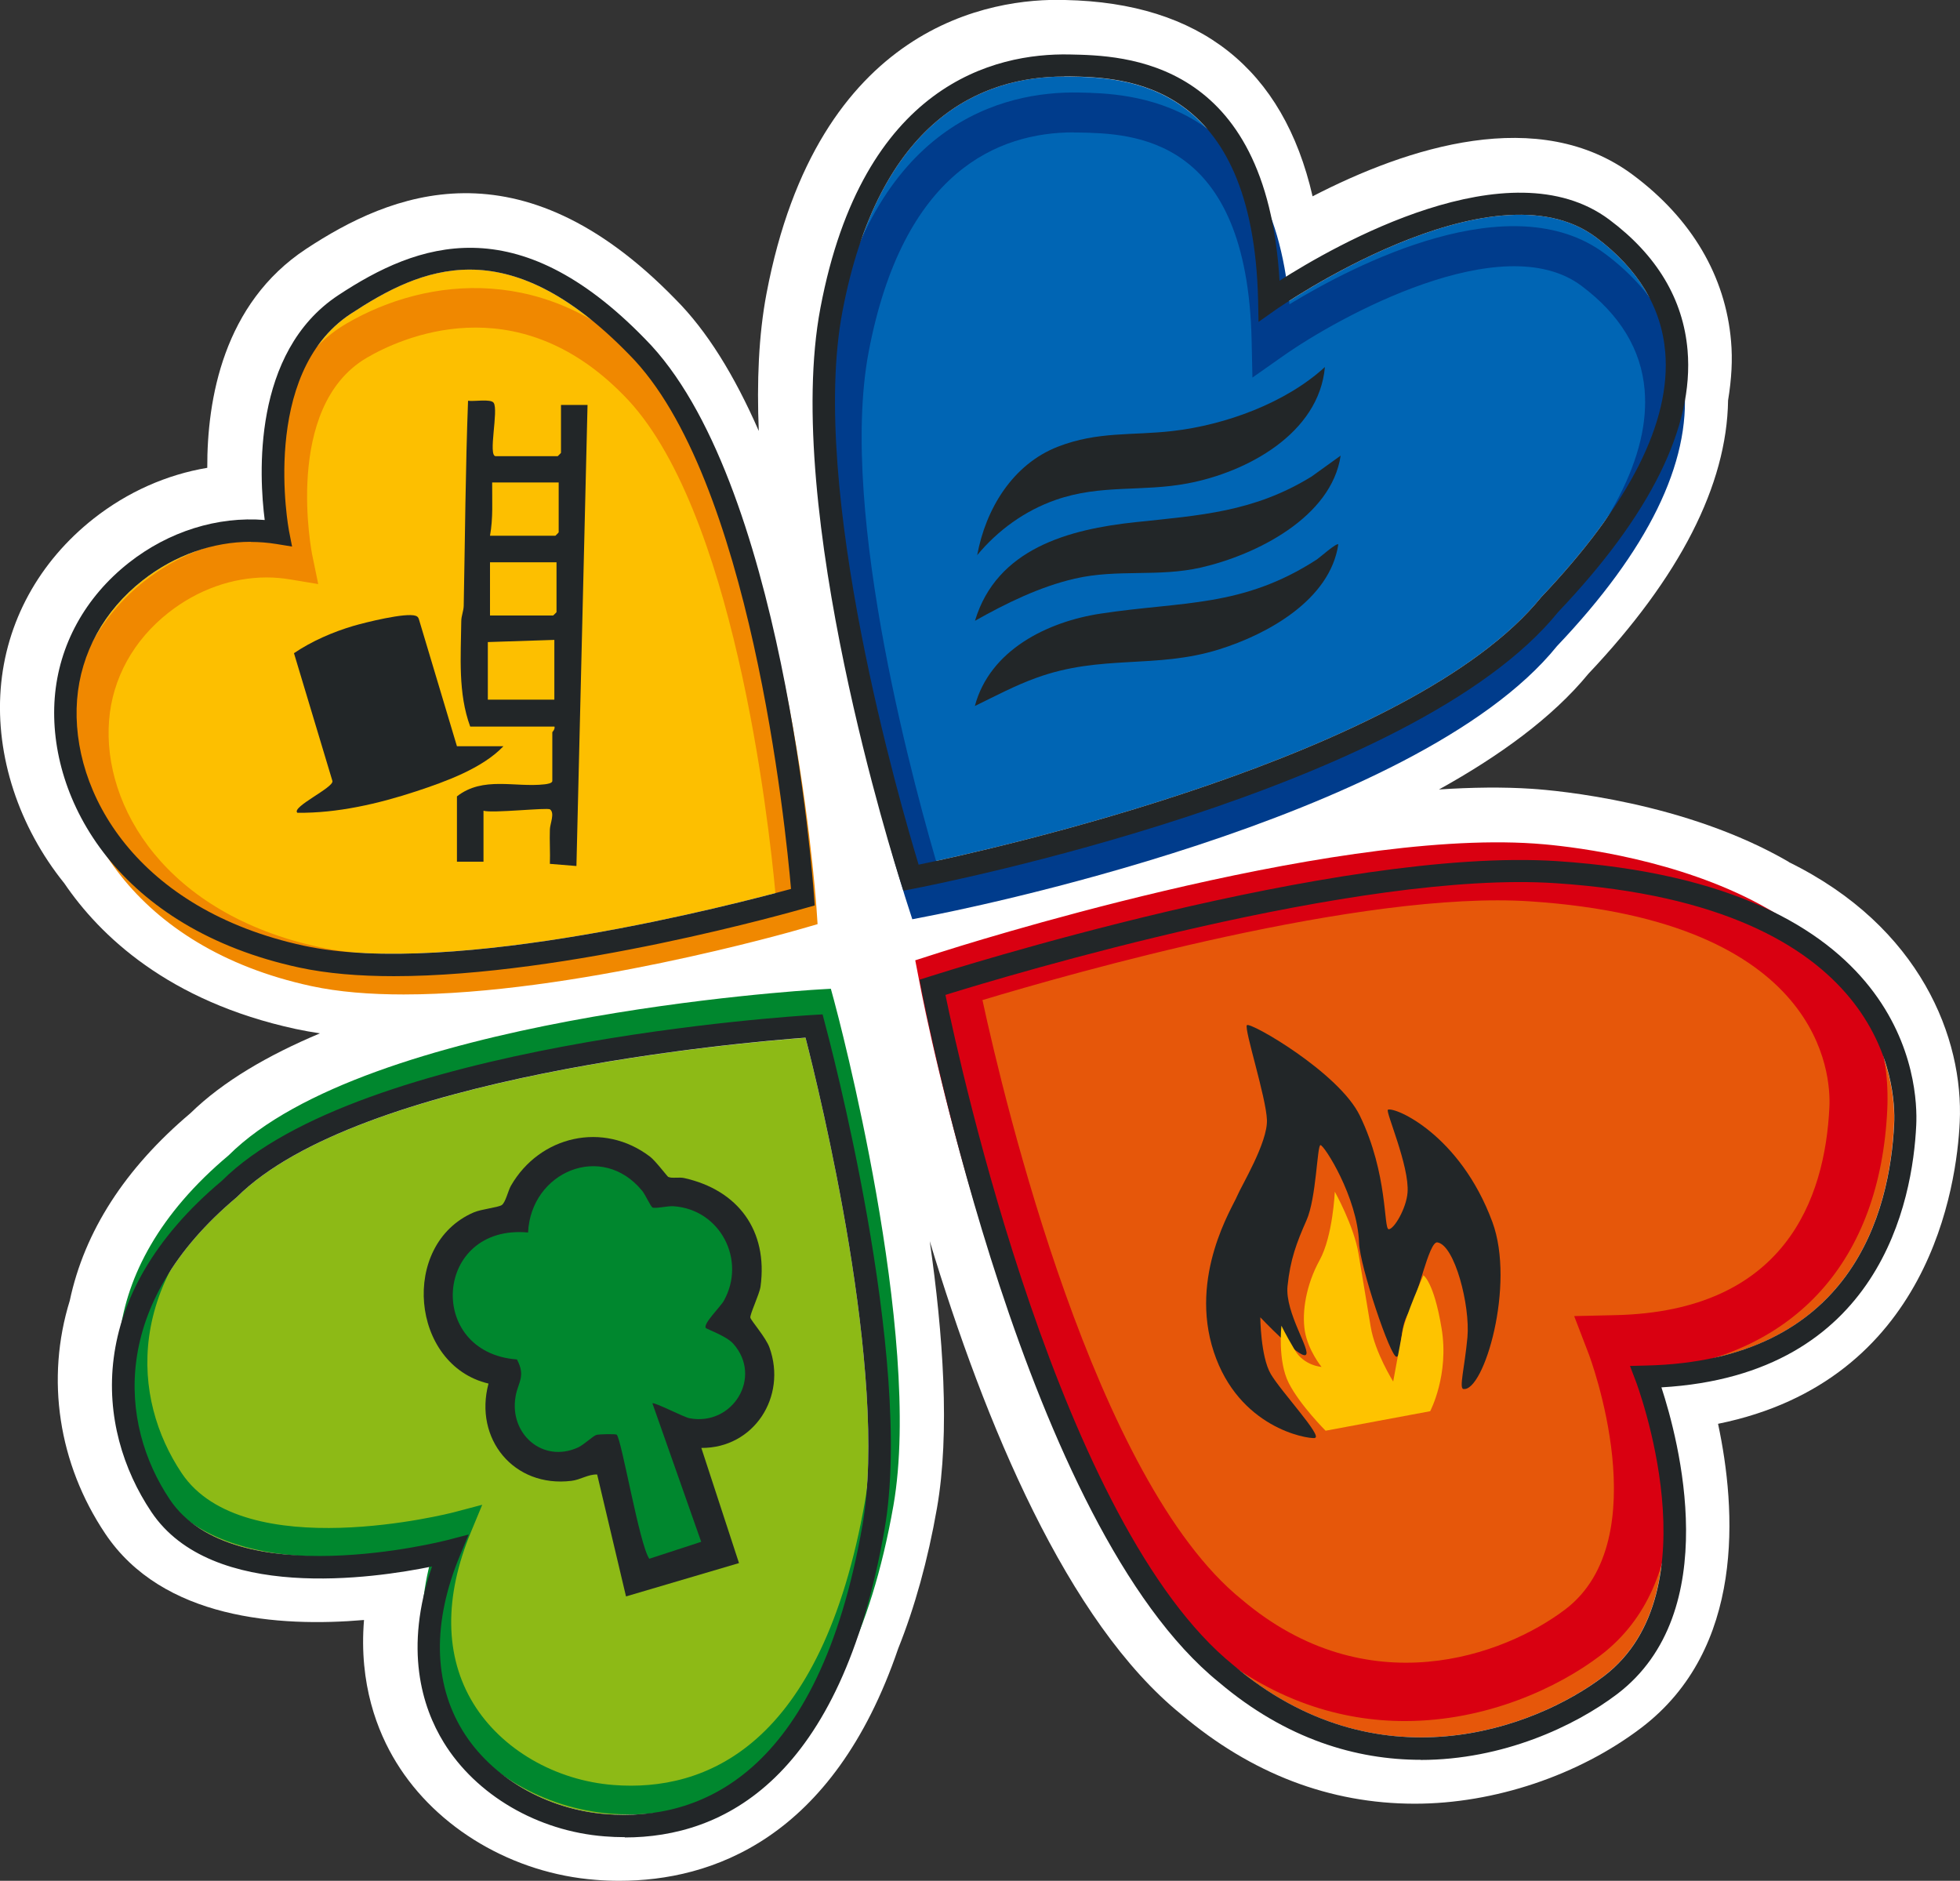 <?xml version="1.0" encoding="UTF-8"?>
<svg id="uuid-a30181ff-d14e-4bc8-b51e-a7a30a4c1f78" data-name="Ebene 1" xmlns="http://www.w3.org/2000/svg" xmlns:xlink="http://www.w3.org/1999/xlink" viewBox="0 0 144.68 138.82">
  <rect x="0" y="0" width="144.68" height="138.82" fill="#333333" stroke="none"/>
  <defs>
    <style>
      .uuid-40099fe2-09d0-4b16-807b-11e255b126cc {
        fill: none;
      }

      .uuid-a40c2f37-6fe4-411e-acb5-b8d54be75551 {
        fill: #8dba16;
      }

      .uuid-88c4e3a4-d536-467a-9a50-95e6102c1a05 {
        fill: #0065b4;
      }

      .uuid-658ff74c-3016-47dd-bb09-960bf731210a {
        fill: #fff;
      }

      .uuid-d6cd7620-6ce5-4fe4-bb66-a052f1eed5bb {
        fill: #f08800;
      }

      .uuid-b635e6ce-cdbb-416e-82bf-bfdc3b86ba1e {
        fill: #00872e;
      }

      .uuid-0f82a70f-5e7f-4321-99fb-3648c7f3ec2a {
        fill: #003c8c;
      }

      .uuid-f6dfe566-9fa8-4790-9109-7db1f5ef6ff5 {
        fill: #fdbf00;
      }

      .uuid-42c2374b-9ca3-4ab8-8eae-7f653607cfc2 {
        fill: #222628;
      }

      .uuid-64c1c0a3-dbf1-4791-af3f-d97442a369d9 {
        fill: #e6570a;
      }

      .uuid-8084aeba-dc93-4765-a0cf-316e1406b5b8 {
        fill: #d90011;
      }

      .uuid-8f0faf14-264e-4bdf-8ff4-7321111b7ba9 {
        fill: #fec300;
      }

      .uuid-703de703-6700-474d-9e2a-f2cecd9f61d7 {
        clip-path: url(#uuid-efdeb14f-5def-454e-a4e6-3f88f1f28cfd);
      }
    </style>
    <clipPath id="uuid-efdeb14f-5def-454e-a4e6-3f88f1f28cfd">
      <rect class="uuid-40099fe2-09d0-4b16-807b-11e255b126cc" width="144.68" height="138.82"/>
    </clipPath>
  </defs>
  <g class="uuid-703de703-6700-474d-9e2a-f2cecd9f61d7">
    <path class="uuid-658ff74c-3016-47dd-bb09-960bf731210a" d="M132.05,63.62c-7.64-4.44-17.15-5.28-18.98-5.4-2.11-.14-4.42-.11-6.85.05,4.46-2.47,8.38-5.31,11.03-8.54,6.75-7.14,10.22-13.92,10.31-20.18.26-1.58.34-3.01.22-4.37-.41-4.8-2.91-9.04-7.23-12.26-6.95-5.19-16.64-2.06-23.66,1.57C94.73,5.08,88.58.2,78.62,0c-5.39-.17-18.27,1.78-22.04,21.67-.58,3.05-.72,6.52-.57,10.14-1.8-4.12-3.84-7.41-6.15-9.72-11.52-11.85-21.08-7.79-27.26-3.72-6.12,4.03-7.32,11.12-7.3,16.16-2.99.5-5.87,1.77-8.38,3.74C2.87,41.46.43,45.92.05,50.85c-.38,4.95,1.33,10.17,4.7,14.35,2.59,3.81,7.64,8.71,17.09,10.75.57.12,1.16.23,1.78.32-3.81,1.6-7.16,3.54-9.57,5.9-4.83,4.08-7.82,8.73-8.9,13.83-1.79,5.78-.84,12.04,2.62,17.2,4.23,6.31,12.81,6.91,19.1,6.37-.39,4.73.99,8.25,2.38,10.51,2.99,4.88,8.63,8.2,14.71,8.67.58.05,1.17.07,1.77.07,6.72,0,15.75-3.01,20.57-17.14,1.22-3.04,2.19-6.52,2.86-10.35.98-5.57.45-12.91-.53-19.72,4.06,13.43,10.15,28.12,18.57,34.93,5.16,4.37,10.96,6.59,17.24,6.59,5.85,0,12.09-2.09,16.71-5.6,7.69-5.84,7.02-16.11,5.67-22.44,15.64-3.17,17.62-17.61,17.84-22.27.29-6.15-2.87-14.41-12.62-19.19"/>
    <path class="uuid-a40c2f37-6fe4-411e-acb5-b8d54be75551" d="M34.6,113.25l-.64,1.54c-2.05,4.93-1.98,9.41.19,12.95,2.12,3.46,6.19,5.82,10.6,6.16,6.84.52,15.65-2.74,18.91-21.3,1.95-11.13-3.18-32.04-4.2-36-4.73.35-32.97,2.79-41.99,11.77-9.39,7.88-8.7,16.68-4.94,22.3,4.72,7.05,20.3,3.05,20.46,3.01l1.61-.42Z"/>
    <path class="uuid-b635e6ce-cdbb-416e-82bf-bfdc3b86ba1e" d="M35.59,111.08l-.82,1.98c-2.01,4.83-1.95,9.21.17,12.67,2.07,3.38,6.04,5.69,10.36,6.02,6.68.51,15.35-2.71,18.56-21,1.9-10.85-3.01-31.15-4.13-35.53-5.24.4-32.63,2.87-41.43,11.63-9.24,7.75-8.57,16.38-4.89,21.88,4.6,6.87,19.94,2.93,20.09,2.89l2.08-.55ZM46.52,133.92c-.48,0-.95-.02-1.39-.05-4.99-.38-9.59-3.08-12.01-7.03-1.58-2.57-2.93-6.79-1.01-12.73-4.62.9-16.07,2.36-20.46-4.2-4.2-6.27-5.03-16.03,5.22-24.63,10.2-10.17,42.25-12.17,43.6-12.25l.86-.05.23.84c.27,1,6.6,24.68,4.39,37.3-3.41,19.42-13.1,22.8-19.43,22.8"/>
    <path class="uuid-f6dfe566-9fa8-4790-9109-7db1f5ef6ff5" d="M18.51,39.99c-2.79,0-5.61.99-7.97,2.84-2.86,2.24-4.58,5.37-4.85,8.81-.53,6.89,4.48,15.51,16.73,18.16,11.02,2.39,32.02-3.11,35.97-4.19-.39-4.51-3-30.45-11.95-39.44-9.05-9.3-15.35-6.43-20.56-3-6.72,4.43-4.57,15.88-4.55,16l.23,1.17-1.17-.19c-.62-.1-1.25-.15-1.88-.15"/>
    <path class="uuid-d6cd7620-6ce5-4fe4-bb66-a052f1eed5bb" d="M19.69,42.62c-2.53,0-5.09.9-7.24,2.59-2.6,2.04-4.16,4.87-4.4,7.98-.49,6.33,4.17,14.26,15.54,16.72,10.01,2.16,28.83-2.57,33.66-3.87-.51-5.53-3.1-28.73-11.23-36.88-7.99-8.16-16.53-4.17-18.95-2.75-6.21,3.64-4.04,14.5-4.01,14.61l.43,2.09-2.11-.35c-.56-.09-1.12-.14-1.69-.14M29.81,73.4c-2.48,0-4.81-.18-6.84-.62-13.09-2.83-18.42-12.25-17.84-19.81.3-3.88,2.31-7.54,5.51-10.06,2.72-2.13,5.93-3.28,9.25-3.21-.42-3.8-.55-12.16,5.69-15.82,5.96-3.48,15-4.46,22.52,3.22,9.97,10,12.08,38.71,12.17,39.93l.08,1.18-1.14.33c-.81.24-16.98,4.86-29.41,4.86"/>
    <path class="uuid-88c4e3a4-d536-467a-9a50-95e6102c1a05" d="M78.55,5.65c-6.05,0-13.66,3.08-16.37,17.37-2.49,13.14,4.31,36.46,5.63,40.8,5.16-1.07,36.43-7.96,45.96-19.75,6.52-6.87,9.59-12.94,9.15-18.09-.28-3.29-2-6.14-5.12-8.47-7.69-5.74-23.49,5.25-23.64,5.37l-1.26.89-.04-1.55c-.36-16.3-9.89-16.49-13.95-16.57-.12,0-.24,0-.35,0"/>
    <path class="uuid-0f82a70f-5e7f-4321-99fb-3648c7f3ec2a" d="M79.26,9.77c-5.58,0-12.61,2.87-15.14,16.21-2.28,12.03,3.64,33.1,5.24,38.46,6.39-1.36,34.61-7.88,43.36-18.69,6.19-6.52,9.09-12.2,8.68-16.97-.25-2.98-1.82-5.56-4.67-7.69-5.83-4.35-17.88,2.27-22.02,5.19l-2.26,1.59-.06-2.76c-.34-15.08-8.75-15.25-12.8-15.33-.11,0-.21,0-.32,0M67.34,67.84l-.4-1.24c-.35-1.08-8.47-26.65-5.72-41.17,3.12-16.44,12.91-18.71,18.42-18.6,3.59.07,14.15.28,15.54,15.63,4.8-2.92,16.36-8.91,23.3-3.73,3.5,2.61,5.52,6,5.85,9.8.48,5.64-2.68,12.09-9.4,19.16-10.43,12.91-44.85,19.63-46.31,19.91l-1.28.25Z"/>
    <path class="uuid-64c1c0a3-dbf1-4791-af3f-d97442a369d9" d="M69.78,73.44c1.11,5.38,8.52,39.17,21.25,49.46,10.61,8.99,22.18,4.74,27.35.82,8.23-6.25,2.41-21.65,2.35-21.8l-.42-1.09,1.17-.03c15.23-.34,18.02-11.32,18.33-17.84.13-2.68-.48-16.13-24.96-17.76-14.52-.97-40.47,6.81-45.06,8.24"/>
    <path class="uuid-8084aeba-dc93-4765-a0cf-316e1406b5b8" d="M72.52,73.81c1.63,7.52,8.3,35.49,19.13,44.24,9.28,7.87,19.38,4.16,23.89.74,6.86-5.21,1.8-18.67,1.75-18.81l-1.09-2.84,3.04-.07c12.47-.28,15.48-8.51,15.8-15.37.11-2.28-.44-13.73-22.06-15.17-12.42-.83-34.03,5.35-40.44,7.28M103.7,127.03c-4.69,0-9.84-1.49-14.79-5.68-13.66-11.05-20.7-47.08-20.99-48.61l-.36-1.86,1.81-.58c1.16-.37,28.47-9.09,43.88-8.04,2.75.18,26.88,2.29,26.06,19.65-.53,11.12-6.74,18.01-17.17,19.25,1.37,5,3.18,15.57-4.02,21.04-3.11,2.36-8.38,4.83-14.42,4.83"/>
    <path class="uuid-42c2374b-9ca3-4ab8-8eae-7f653607cfc2" d="M72.13,40.99c.63-3.43,2.62-6.72,5.96-8.02,2.96-1.15,5.48-.81,8.49-1.16,3.89-.45,8.33-2.07,11.22-4.72-.44,4.92-5.77,7.77-10.14,8.59-3.36.64-6.41.05-9.74,1.22-2.28.8-4.27,2.24-5.8,4.09"/>
    <path class="uuid-42c2374b-9ca3-4ab8-8eae-7f653607cfc2" d="M98.79,40.17c-.6,4.1-5.22,6.65-8.83,7.77-4.67,1.45-8.64.34-13.46,2.09-1.58.57-3.04,1.35-4.54,2.08,1.1-4.12,5.33-6.22,9.29-6.82,6.02-.92,10.46-.43,15.96-4,.21-.14,1.46-1.25,1.58-1.11"/>
    <path class="uuid-42c2374b-9ca3-4ab8-8eae-7f653607cfc2" d="M98.96,33.63c-.67,4.56-6.25,7.33-10.31,8.26-3.17.72-6.16.09-9.32.82-2.59.6-5.07,1.82-7.36,3.11,1.6-5.33,6.92-6.76,11.86-7.28,4.77-.51,8.72-.74,12.99-3.37l2.14-1.54Z"/>
    <path class="uuid-42c2374b-9ca3-4ab8-8eae-7f653607cfc2" d="M40.92,47.23l-4.91.16v4.25h4.91v-4.42ZM41.08,41.5h-4.91v3.93h4.66s.25-.23.25-.25v-3.68ZM41.24,35.61h-4.91c-.01,1.31.08,2.63-.16,3.93h4.83s.24-.23.24-.25v-3.68ZM41.41,29.89h1.96s-.82,34.03-.82,34.03l-1.96-.16c.03-.84-.03-1.7,0-2.54.01-.42.38-1.21.01-1.48-.2-.15-4.25.3-4.91.1v3.76h-1.96v-4.82c1.93-1.51,4.29-.64,6.47-.89.17-.02.57-.07.57-.25v-3.6s.22-.23.16-.41h-6.22c-.91-2.47-.69-5.16-.66-7.78,0-.39.17-.75.18-1.13.1-5.05.13-10.1.32-15.14.43.07,1.67-.16,1.89.15.38.55-.44,3.94.15,3.94h4.58s.24-.23.24-.25v-3.52Z"/>
    <path class="uuid-42c2374b-9ca3-4ab8-8eae-7f653607cfc2" d="M33.72,55.08h3.44c-1.55,1.63-4.27,2.61-6.42,3.32-2.79.92-5.85,1.63-8.79,1.59-.47-.42,2.68-1.85,2.59-2.34l-2.84-9.44c1.32-.89,2.86-1.56,4.38-2.01.89-.26,3.86-1,4.6-.75.13.04.2.12.24.25l2.81,9.38Z"/>
    <path class="uuid-42c2374b-9ca3-4ab8-8eae-7f653607cfc2" d="M49.35,86.87c.21.12.8,0,1.15.08,3.99.89,6.2,3.88,5.64,8.01-.08.57-.81,2.08-.75,2.3.05.21,1.15,1.47,1.41,2.2,1.31,3.64-1.16,7.44-5.03,7.41l2.78,8.5-8.34,2.46-2.13-9c-.68-.02-1.22.39-1.9.47-4.25.52-7.21-3.1-6.12-7.18-5.76-1.36-6.55-10.27-1.1-12.63.58-.25,1.77-.36,2.07-.54.29-.18.48-1.09.69-1.44,2.13-3.69,6.82-4.76,10.26-2.14.4.3,1.27,1.46,1.36,1.51"/>
    <path class="uuid-42c2374b-9ca3-4ab8-8eae-7f653607cfc2" d="M78.55,5.65c-6.05,0-13.66,3.08-16.37,17.37-2.49,13.14,4.31,36.46,5.63,40.8,5.16-1.07,36.43-7.96,45.96-19.75,6.52-6.87,9.59-12.94,9.15-18.09-.28-3.29-2-6.14-5.12-8.47-7.69-5.74-23.49,5.25-23.64,5.36l-1.26.89-.03-1.55c-.36-16.3-9.89-16.49-13.95-16.57-.12,0-.24,0-.35,0M66.68,65.73l-.22-.69c-.36-1.11-8.72-27.44-5.9-42.31,3.13-16.54,12.89-18.82,18.38-18.71,4.03.08,14.55.28,15.51,16.7,4.07-2.6,16.97-10.02,24.34-4.51,3.51,2.62,5.46,5.87,5.78,9.65.48,5.64-2.73,12.14-9.55,19.31-10.69,13.22-46.11,20.14-47.61,20.43l-.72.14Z"/>
    <path class="uuid-42c2374b-9ca3-4ab8-8eae-7f653607cfc2" d="M69.79,73.44c1.11,5.38,8.52,39.17,21.25,49.46,10.61,8.99,22.18,4.74,27.35.82,8.23-6.25,2.41-21.65,2.35-21.8l-.42-1.1,1.17-.03c15.23-.34,18.02-11.32,18.33-17.84.13-2.68-.48-16.13-24.96-17.76-14.51-.98-40.47,6.81-45.06,8.24M104.87,129.89c-4.72,0-9.91-1.5-14.89-5.72-14.22-11.5-21.65-49.53-21.96-51.14l-.14-.72.69-.22c1.23-.39,30.18-9.59,46.38-8.53,26.02,1.74,26.64,16.53,26.5,19.48-.26,5.58-2.65,18.43-18.81,19.36,1.25,3.82,4.69,16.59-3.27,22.64-3.13,2.37-8.44,4.86-14.51,4.86"/>
    <path class="uuid-42c2374b-9ca3-4ab8-8eae-7f653607cfc2" d="M34.6,113.25l-.64,1.54c-2.05,4.93-1.98,9.41.19,12.95,2.12,3.46,6.19,5.82,10.6,6.16,6.83.53,15.65-2.75,18.91-21.3,1.95-11.13-3.18-32.05-4.2-36.01-4.73.35-32.97,2.79-41.99,11.78-9.39,7.88-8.7,16.68-4.94,22.3,4.72,7.05,20.3,3.05,20.46,3.01l1.61-.42ZM46.12,135.6c-.51,0-1-.02-1.49-.06-4.93-.38-9.49-3.04-11.88-6.94-1.59-2.59-2.95-6.89-.86-12.98-4.28.88-16.25,2.65-20.72-4.03-4.16-6.21-4.98-15.9,5.2-24.43,10.2-10.17,42.32-12.17,43.68-12.25l.67-.04.17.65c.27,1.01,6.62,24.75,4.4,37.38-3.24,18.49-11.92,22.72-19.17,22.72"/>
    <path class="uuid-42c2374b-9ca3-4ab8-8eae-7f653607cfc2" d="M18.51,39.99c-2.79,0-5.61.99-7.97,2.84-2.86,2.24-4.58,5.37-4.85,8.81-.53,6.89,4.48,15.51,16.73,18.16,11.03,2.39,32.02-3.11,35.97-4.19-.39-4.51-2.99-30.45-11.95-39.44-9.05-9.3-15.35-6.42-20.56-3-6.72,4.43-4.57,15.88-4.55,16l.23,1.17-1.17-.19c-.62-.1-1.25-.15-1.88-.15M29.07,72.05c-2.54,0-4.92-.19-7-.64-13.22-2.86-18.61-12.32-18.03-19.9.3-3.9,2.25-7.44,5.48-9.98,2.94-2.31,6.54-3.43,10.02-3.15-.41-3.2-.96-12.37,5.43-16.59,5.88-3.88,13.17-6.52,22.64,3.22,10.2,10.24,12.39,39.89,12.48,41.15l.05.67-.64.18c-.84.24-17.6,5.04-30.42,5.04"/>
    <path class="uuid-42c2374b-9ca3-4ab8-8eae-7f653607cfc2" d="M97.07,106.14c-.64.07-5.63-.78-7.47-6.35-1.86-5.63,1.41-10.73,1.72-11.51.32-.77,2.26-3.95,2.2-5.62s-1.69-6.7-1.48-6.99c.2-.29,6.8,3.49,8.34,6.68,2.09,4.31,1.74,8.37,2.13,8.38.39,0,1.3-1.53,1.39-2.71.15-1.95-1.65-6.01-1.45-6.11.5-.24,5.32,1.82,7.71,8.28,1.72,4.65-.63,12.57-2.14,12.33-.33-.05.09-1.56.3-3.81.21-2.35-.94-6.82-2.22-7.01-.63-.1-1.45,4.11-2.14,5.23-.72,1.16-.42,3.12-.87,3.21-.44.09-2.71-6.68-2.77-8.4-.11-3.38-2.6-7.26-2.85-7.22-.25.04-.3,3.91-1.03,5.55-.73,1.65-1.2,2.89-1.4,4.86-.2,1.95,1.78,4.8,1.34,5.08-.45.28-3.35-2.78-3.35-2.78,0,0,.02,2.89.77,4.18.75,1.29,3.89,4.65,3.25,4.72"/>
    <path class="uuid-8f0faf14-264e-4bdf-8ff4-7321111b7ba9" d="M105.57,104.16s1.42-2.69.84-6.13c-.57-3.44-1.34-3.9-1.34-3.9,0,0-1.31,2.97-1.53,4.09-.22,1.12-.7,3.75-.7,3.75,0,0-1.34-2.13-1.66-4.04-.32-1.91-.56-3.34-.9-5.4-.34-2.06-1.75-4.57-1.75-4.57,0,0-.14,3.27-1.12,5.05s-1.33,3.8-1.09,5.24c.24,1.43,1.23,2.64,1.23,2.64,0,0-1.29-.08-1.97-1.24-.69-1.16-.99-1.8-.99-1.8,0,0-.29,2.6.54,4.23.83,1.63,2.72,3.52,2.72,3.52"/>
    <path class="uuid-b635e6ce-cdbb-416e-82bf-bfdc3b86ba1e" d="M52.1,98.02c-.22-.31,1.09-1.57,1.33-2.01,1.68-3-.26-6.75-3.72-6.98-.42-.03-1.38.2-1.55.09-.14-.09-.53-.95-.75-1.22-2.98-3.65-8.22-1.41-8.43,3.07-6.94-.64-7.57,8.87-.82,9.37.67,1.26.07,1.7-.1,2.72-.49,2.76,1.99,4.96,4.6,3.78.44-.2,1.11-.85,1.36-.93.21-.06,1.43-.08,1.5-.02.36.31,1.68,8.14,2.41,9.16l3.83-1.25-3.6-10.22c.12-.12,2.33,1.03,2.74,1.1,3.18.6,5.43-3.04,3.22-5.51-.5-.56-1.96-1.07-2.03-1.16"/>
  </g>
</svg>